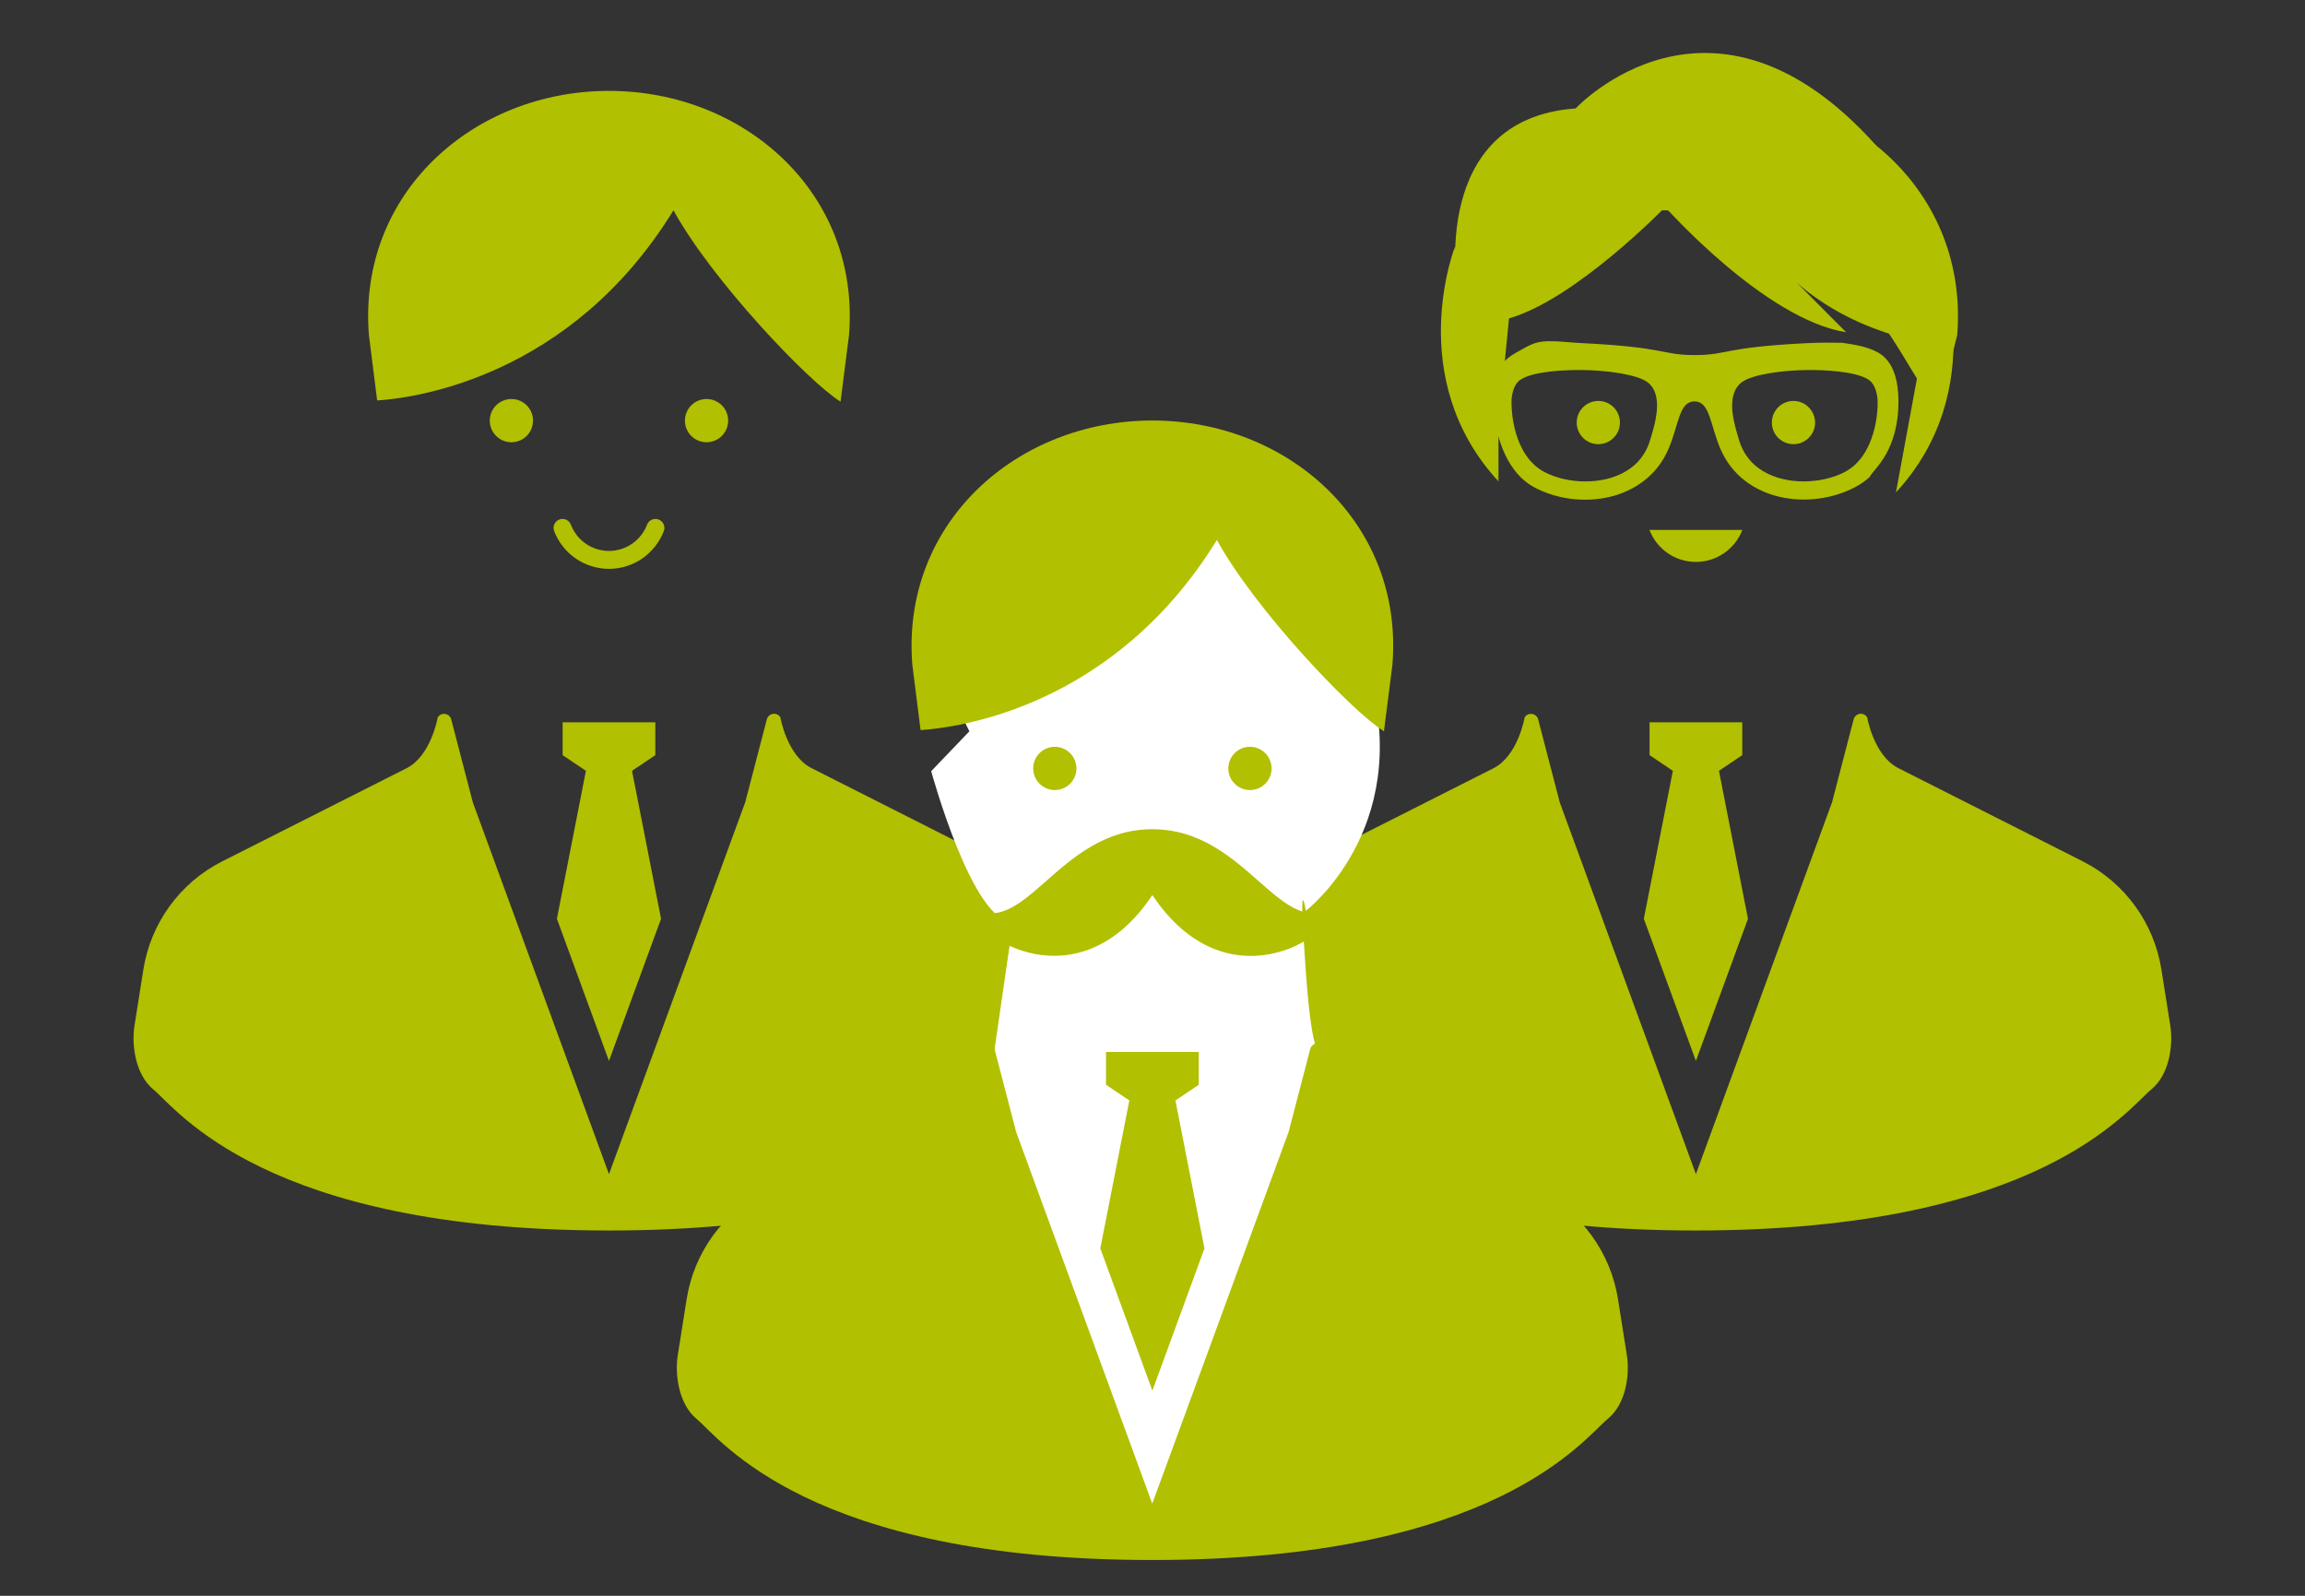 <?xml version="1.0" encoding="utf-8"?>
<!-- Generator: Adobe Illustrator 25.4.1, SVG Export Plug-In . SVG Version: 6.00 Build 0)  -->
<svg version="1.1" id="レイヤー_1" xmlns="http://www.w3.org/2000/svg" xmlns:xlink="http://www.w3.org/1999/xlink" x="0px"
	 y="0px" viewBox="0 0 1930 1336.2" enable-background="new 0 0 1930 1336.2" xml:space="preserve">
<rect x="0" y="0" width="1930" height="1336.2" fill="#333333" stroke="none"/>
<g>
	<g id="レイヤー_2_00000052087146603134414840000005953788143729321369_">
		<g id="レイヤー_1-2_00000029744916466271607730000004134703502445741723_">
			<polygon fill="#B1C000" points="509.9,888.3 553.5,769.3 529.2,645.4 548.7,632.3 548.7,604.8 509.9,604.8 471.1,604.8 
				471.1,632.3 490.6,645.4 466.3,769.3 			"/>
			<path fill="#B1C000" d="M907.2,858.7l-7.4-46.7c-6.1-39.1-30.6-72.9-65.9-90.8l-154.3-78c-20.7-10.4-26.2-42.6-26.2-42.6
				c-1.3-2.1-3.7-3.3-6.2-2.9c-2.4,0.4-4.4,2.1-5.1,4.5l-18.1,69.5L509.9,983.1l-114-311.3l-18.1-69.5c-0.6-2.4-2.6-4.1-5.1-4.5
				c-2.5-0.4-4.9,0.7-6.2,2.9c0,0-5.5,32.2-26.2,42.6l-154.4,78c-35.3,17.9-59.8,51.7-65.9,90.8l-7.4,46.7
				c-2.6,16.5,0.9,41.1,15.8,53.4c19.9,16.5,93.7,118.1,381.4,118.1s361.5-101.8,381.4-118.1C906.3,899.8,909.7,875.4,907.2,858.7z"
				/>
			<path fill="#B1C000" d="M315.8,335.3c29.7-1.9,161.5-18.3,248.1-159.2c31.9,58.2,113.1,143.7,139.9,160.2l7.1-55.8
				c9.5-118.6-87.4-204.4-201-204.4s-210.5,85.8-201,204.5L315.8,335.3z"/>
		</g>
	</g>
	<g id="レイヤー_2_00000167376822956100720820000009628575483345249937_">
		<g id="レイヤー_1-2_00000033344017060390185470000008867006512395137691_">
			<polygon fill="#B1C000" points="1420,888.3 1463.6,769.3 1439.3,645.4 1458.8,632.3 1458.8,604.8 1420,604.8 1381.2,604.8 
				1381.2,632.3 1400.7,645.4 1376.4,769.3 			"/>
			<path fill="#B1C000" d="M1817.2,858.7l-7.4-46.7c-6.1-39.1-30.6-72.9-65.9-90.8l-154.3-78c-20.7-10.4-26.2-42.6-26.2-42.6
				c-1.3-2.1-3.7-3.3-6.2-2.9c-2.4,0.4-4.4,2.1-5.1,4.5l-18.1,69.5L1420,983.1l-114-311.3l-18.1-69.5c-0.6-2.4-2.6-4.1-5.1-4.5
				c-2.5-0.4-4.9,0.7-6.2,2.9c0,0-5.5,32.2-26.2,42.6l-154.4,78c-35.3,17.9-59.8,51.7-65.9,90.8l-7.4,46.7
				c-2.6,16.5,0.9,41.1,15.8,53.4c19.9,16.5,93.7,118.1,381.4,118.1s361.5-101.8,381.4-118.1
				C1816.4,899.8,1819.8,875.4,1817.2,858.7z"/>
		</g>
	</g>
	<path fill="#FFFFFF" d="M779.7,645.7c0,0,34.7,127.4,68.5,126.3l-15.4,106.2l-4.3,144.3c0,0,128.9,258,136.4,258
		c7.5,0,143.6-404,143.6-404s-8.5,29.2-15.1-62.7c-6.7-91.9,0-51.2,0-51.2s88.7-67.5,53.8-195.6S916.6,382.7,916.6,382.7
		L791.8,572.9l19.9,39.4L779.7,645.7z"/>
	<polygon fill="#B1C000" points="964.9,1164.4 1008.5,1045.3 984.2,921.4 1003.7,908.3 1003.7,880.8 964.9,880.8 926.1,880.8 
		926.1,908.3 945.6,921.4 921.3,1045.3 	"/>
	<path fill="#B1C000" d="M1362.2,1134.7l-7.4-46.7c-6.1-39.1-30.6-72.9-65.9-90.8l-154.3-78c-20.7-10.4-26.2-42.6-26.2-42.6
		c-1.3-2.1-3.7-3.3-6.2-2.9c-2.4,0.4-4.4,2.1-5.1,4.5l-18.1,69.5l-114.2,311.3l-114-311.3l-18.1-69.5c-0.6-2.4-2.6-4.1-5.1-4.5
		c-2.5-0.4-4.9,0.7-6.2,2.9c0,0-5.5,32.2-26.2,42.6l-154.4,78c-35.3,17.9-59.8,51.7-65.9,90.8l-7.4,46.7
		c-2.6,16.5,0.9,41.1,15.8,53.4c19.9,16.5,93.7,118.1,381.4,118.1s361.5-101.8,381.4-118.1
		C1361.3,1175.8,1364.8,1151.4,1362.2,1134.7z"/>
	<path fill="#B1C000" d="M770.8,611.3c29.7-1.9,161.5-18.3,248.1-159.2c31.9,58.2,113.1,143.7,139.9,160.2l7.1-55.8
		c9.5-118.6-87.4-204.4-201-204.4s-210.5,85.8-201,204.5L770.8,611.3z"/>
	<path fill="#B1C000" d="M1118.1,758.6c-46,30.7-73.6-64.3-153.2-64.3s-107.3,95-153.2,64.3c3.1,27.5,92,82.7,153.2-9.2
		C1026.2,841.4,1115.1,786.3,1118.1,758.6z"/>
	<g>
		<g>
			<path fill="#B1C000" d="M1565.5,399.3c3.8-7.2,24.2-21.5,24.1-63.8c-0.1-15.2-3.4-33.1-17.7-40.7c-8.8-4.7-19.3-6.3-29.5-7.8
				c-9-0.2-18.7-0.2-29,0.3c-71.6,3.5-66.3,10-94.4,10c-28.1,0-22.8-6.5-94.4-10c-9.3-0.4-18.5-1.7-27.8-1.6
				c-8.4,0.1-13,1.6-20.4,5.7c-11.2,6.3-18.2,9-22.6,22c-3.6,10.8-3.9,22.7-2.7,33.9c2.5,22.4,12.2,49.1,33.1,60.5
				c37.5,20.3,93.9,12.5,112.9-32c8.6-20.1,8.7-39.7,21.7-39.7c13,0,13.1,19.6,21.7,39.7c19.1,44.5,75.3,52,113,32
				c4.4-2.3,8.3-5.1,11.7-8.1C1565.4,399.6,1565.4,399.4,1565.5,399.3z M1384.1,360.1c-0.8,2.6-1.5,5.3-2.3,8
				c-3.4,11.6-10.3,20.6-20.6,26.6c-9.3,5.5-21,8.4-33.8,8.4c-12.1,0-24-2.7-33.5-7.5c-27.9-14-28.2-55.1-28.2-55.5
				c-0.6-7.9,1.1-16,5.4-20.5c6.6-6.9,29-9.8,51-9.8c24.2,0,49.4,4,57.6,10.4C1392.3,329.9,1386.3,352.1,1384.1,360.1z
				 M1543.9,395.6c-9.5,4.8-21.4,7.4-33.5,7.5c-12.8,0-24.4-2.9-33.8-8.4c-10.3-6-17.2-15-20.6-26.6c-0.8-2.7-1.5-5.4-2.3-8
				c-2.2-8-8.2-30.2,4.5-39.9c8.1-6.4,33.4-10.4,57.5-10.4c22,0,44.4,3,50.9,9.8c4.3,4.5,6,12.6,5.5,20.5
				C1572.1,340.6,1571.8,381.6,1543.9,395.6z"/>
		</g>
	</g>
	<path fill="#B1C000" d="M1570.9,121.8c-137.7-153.8-251.6-31-251.6-31c-123.2,8.8-99,151.8-99,151.8l34.4,160.6v-46.6l8.8-90
		c55.9-16,130.8-93.2,130.8-93.2s83.4,94,151.5,104.8l-54-54.2c0,0,36.4,45.8,115.6,62L1570.9,121.8z"/>
	<path fill="#B1C000" d="M1638.8,280.6c9.5-118.7-87.3-204.5-201-204.5c-113.6,0-210.5,85.8-201,204.4l7.1,55.8
		c10.8-80.4,69.4-184.3,139.9-160.2c187.1-2.9,211.2,158.3,240.9,160.2L1638.8,280.6z"/>
	<path fill="#B1C000" d="M1218.4,206.2c0,0-43.7,110.2,36.3,196.9L1218.4,206.2z"/>
	<path fill="#B1C000" d="M1623.8,215.4c0,0,43.7,110.2-36.3,196.9L1623.8,215.4z"/>
	<g>
		<path fill="#B1C000" d="M1501.7,335.7c-10,0-18.1,8.1-18.1,18.1c0,10,8.1,18.1,18.1,18.1c10,0,18.1-8.1,18.1-18.1
			C1519.7,343.8,1511.6,335.7,1501.7,335.7z"/>
		<g>
			<path fill="#B1C000" d="M1458.9,443.7c-6,15.7-21.2,26.8-38.9,26.8c-17.8,0-32.9-11.1-38.9-26.8H1458.9z"/>
		</g>
		<path fill="#B1C000" d="M1338.3,335.7c-10,0-18.1,8.1-18.1,18.1c0,10,8.1,18.1,18.1,18.1c10,0,18.1-8.1,18.1-18.1
			C1356.4,343.8,1348.3,335.7,1338.3,335.7z"/>
	</g>
	<g>
		<path fill="#B1C000" d="M1046.6,625.3c-10,0-18.1,8.1-18.1,18.1c0,10,8.1,18.1,18.1,18.1c10,0,18.1-8.1,18.1-18.1
			C1064.7,633.4,1056.6,625.3,1046.6,625.3z"/>
		<path fill="#B1C000" d="M883.2,625.3c-10,0-18.1,8.1-18.1,18.1c0,10,8.1,18.1,18.1,18.1c10,0,18.1-8.1,18.1-18.1
			C901.3,633.4,893.2,625.3,883.2,625.3z"/>
	</g>
	<g>
		<path fill="#B1C000" d="M591.6,334.1c-10,0-18.1,8.1-18.1,18.1c0,10,8.1,18.1,18.1,18.1c10,0,18.1-8.1,18.1-18.1
			C609.7,342.1,601.6,334.1,591.6,334.1z"/>
		<g>
			
				<path fill="none" stroke="#B1C000" stroke-width="15" stroke-linecap="round" stroke-linejoin="round" stroke-miterlimit="10" d="
				M471,442c6,15.7,21.2,26.8,38.9,26.8s32.9-11.1,38.9-26.8"/>
		</g>
		<path fill="#B1C000" d="M428.2,334.1c-10,0-18.1,8.1-18.1,18.1c0,10,8.1,18.1,18.1,18.1c10,0,18.1-8.1,18.1-18.1
			C446.3,342.1,438.2,334.1,428.2,334.1z"/>
	</g>
</g>
</svg>
